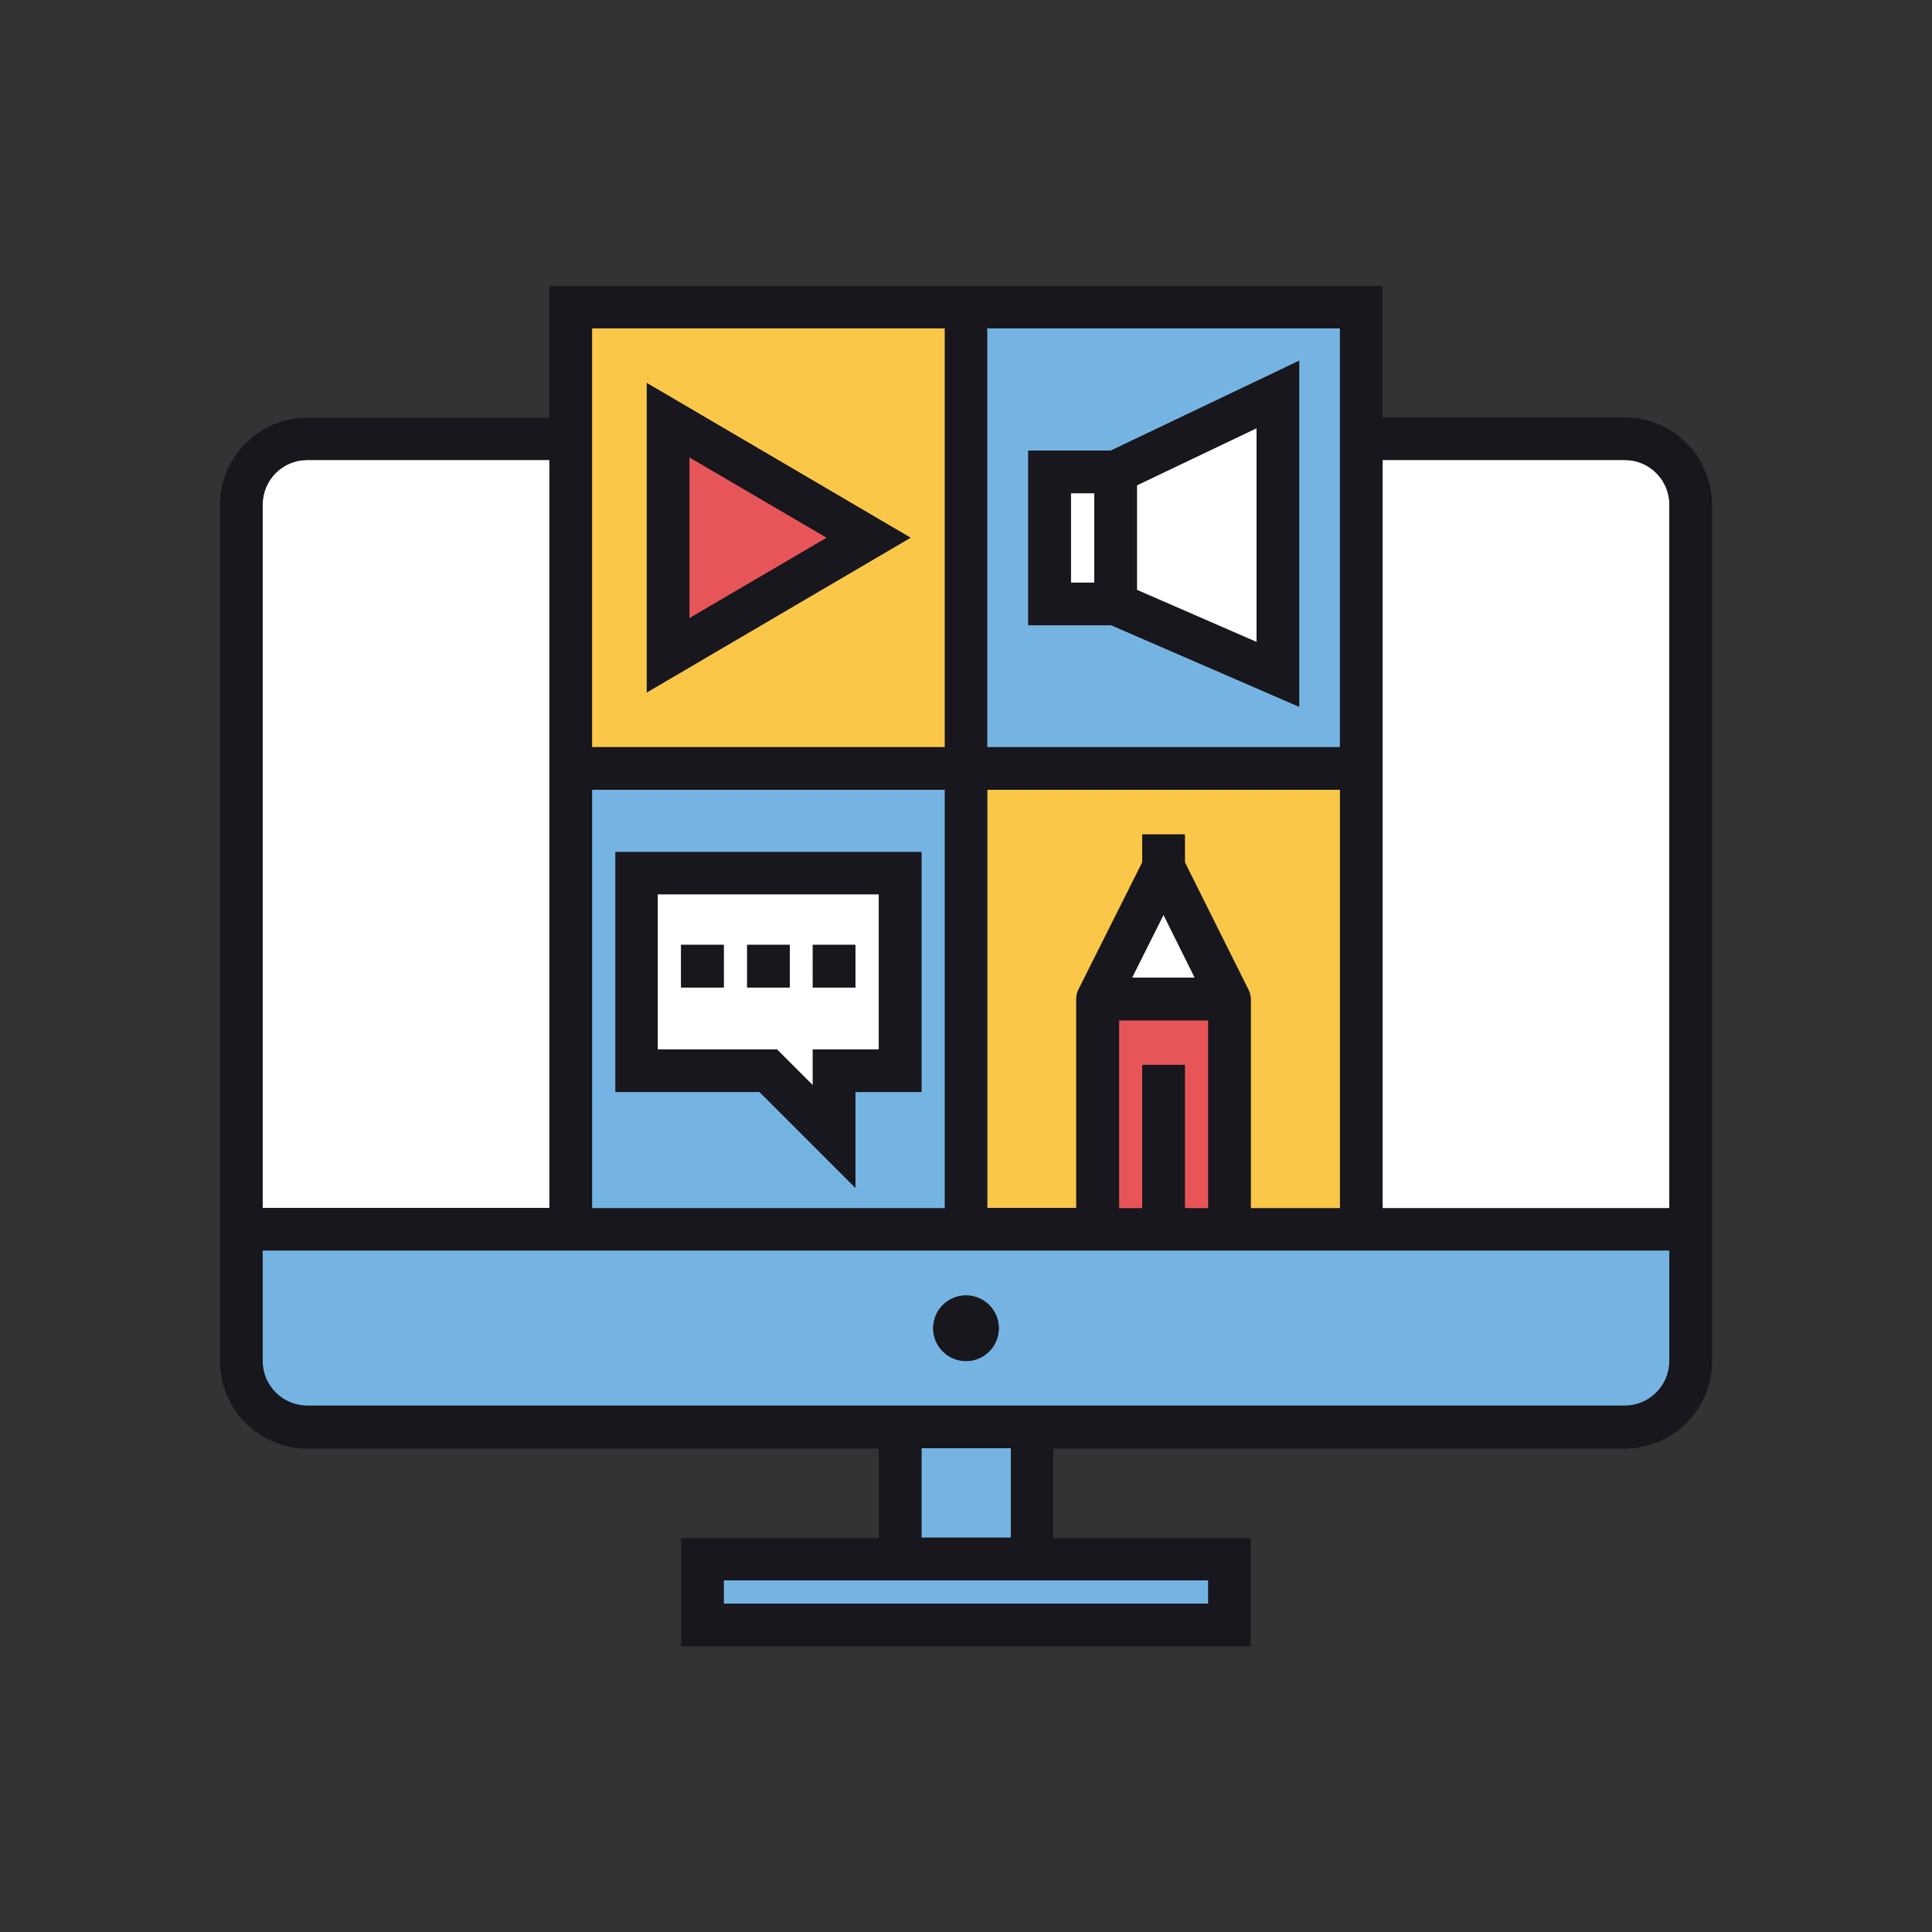 <svg xmlns="http://www.w3.org/2000/svg" xmlns:xlink="http://www.w3.org/1999/xlink" id="Layer_1" x="0px" y="0px" viewBox="0 0 512 512" style="enable-background:new 0 0 512 512;" xml:space="preserve"><rect x="0" y="0" width="512" height="512" fill="#333333" stroke="none"/><style type="text/css">	.st0{fill:#FBC749;}	.st1{fill:#FFFFFF;}	.st2{fill:#E85558;}	.st3{fill:#75B4E2;}	.st4{fill:#17171D;}</style><g id="Media_Content_Types">	<g>		<path class="st0" d="M250.4,87h-93.5V198h93.5V87z M171.4,183.5v-82l69.9,41L171.4,183.5z"></path>		<polygon class="st1" points="300,259.1 316.7,259.1 308.4,242.4   "></polygon>		<path class="st0" d="M285.3,264.8c0-0.9,0.2-1.7,0.6-2.5l16.9-33.7v-7.4H314v7.4l16.9,33.7c0.4,0.8,0.6,1.6,0.6,2.5v55.4h23.7   V209.3h-93.5v110.9h23.7V264.8z"></path>		<polygon class="st2" points="182.7,121.2 182.7,163.9 219.1,142.5   "></polygon>		<path class="st3" d="M355.1,87h-93.5v111h93.5V87z M344.3,187.3l-49.8-21.6h-22v-46.3h21.9l49.9-23.8V187.3z"></path>		<polygon class="st1" points="333,113.4 301.3,128.6 301.3,156.3 333,170.1   "></polygon>		<rect x="283.8" y="130.7" class="st1" width="6.2" height="23.7"></rect>		<polygon class="st2" points="320.2,320.2 320.2,270.4 296.6,270.4 296.6,320.2 302.7,320.2 302.7,282.2 314,282.2 314,320.2   "></polygon>		<rect x="191.8" y="418.8" class="st3" width="128.4" height="6.2"></rect>		<path class="st3" d="M250.4,209.3h-93.5v110.9h93.5V209.3z M244.2,289.4h-17.5v25.4l-25.4-25.4h-38.2v-63.6h81.1V289.4z"></path>		<path class="st1" d="M145.6,209.2L145.6,209.2l0-87.3H81.4c-6.5,0-11.8,5.3-11.8,11.8v186.4h76V209.2z"></path>		<rect x="244.2" y="383.8" class="st3" width="23.7" height="23.7"></rect>		<path class="st3" d="M145.6,331.4h-76v29.3c0,6.5,5.3,11.8,11.8,11.8h349.2c6.5,0,11.8-5.3,11.8-11.8v-29.3h-76H145.6z M256,360.7   c-4.8,0-8.7-3.9-8.7-8.7c0-4.8,3.9-8.7,8.7-8.7c4.8,0,8.7,3.9,8.7,8.7C264.7,356.8,260.8,360.7,256,360.7z"></path>		<path class="st1" d="M430.6,121.9h-64.2v198.3h76V133.7C442.4,127.2,437.1,121.9,430.6,121.9z"></path>		<path class="st1" d="M215.4,287.6v-9.5h17.5V237h-58.6v41.1h31.6L215.4,287.6z M215.4,250.4h11.3v11.3h-11.3V250.4z M191.8,261.7   h-11.3v-11.3h11.3V261.7z M198,250.4h11.3v11.3H198V250.4z"></path>		<circle class="st4" cx="256" cy="352" r="8.7"></circle>		<path class="st4" d="M430.6,110.6h-64.2V75.8H261.6h-116h0v34.9H81.4c-12.7,0-23.1,10.4-23.1,23.1v227c0,12.7,10.4,23.1,23.1,23.1   h151.5v23.7h-52.4v28.7h151v-28.7h-52.4v-23.7h151.5c12.7,0,23.1-10.4,23.1-23.1v-227C453.7,121,443.3,110.6,430.6,110.6z    M261.6,87h93.5v111h-93.5V87z M261.6,209.3h93.5v110.9h-23.7v-55.4c0-0.9-0.2-1.7-0.6-2.5L314,228.5v-7.4h-11.3v7.4l-16.9,33.7   c-0.4,0.8-0.6,1.6-0.6,2.5v55.4h-23.7V209.3z M302.7,282.2v38h-6.2v-49.8h23.7v49.8H314v-38H302.7z M300,259.1l8.3-16.7l8.3,16.7   H300z M156.9,87h93.5V198h-93.5V87z M156.9,209.3h93.5v110.9h-93.5V209.3z M69.6,133.7c0-6.5,5.3-11.8,11.8-11.8h64.2v87.3h0   v110.9h-76V133.7z M320.2,418.8v6.2H191.8v-6.2H320.2z M244.2,407.5v-23.7h23.7v23.7H244.2z M442.4,360.7   c0,6.5-5.3,11.8-11.8,11.8H81.4c-6.5,0-11.8-5.3-11.8-11.8v-29.3h76h220.8h76V360.7z M442.4,320.2h-76V121.9h64.2   c6.5,0,11.8,5.3,11.8,11.8V320.2z"></path>		<path class="st4" d="M171.4,183.5l69.9-41l-69.9-41V183.5z M182.7,121.2l36.4,21.3l-36.4,21.3V121.2z"></path>		<path class="st4" d="M272.5,119.4v46.3h22l49.8,21.6V95.6l-49.9,23.8H272.5z M290,154.4h-6.2v-23.7h6.2V154.4z M301.3,128.6   l31.7-15.1v56.7l-31.7-13.8V128.6z"></path>		<path class="st4" d="M163.1,289.4h38.2l25.4,25.4v-25.4h17.5v-63.6h-81.1V289.4z M174.3,237h58.6v41.1h-17.5v9.5l-9.5-9.5h-31.6   V237z"></path>		<rect x="180.5" y="250.4" class="st4" width="11.3" height="11.3"></rect>		<rect x="198" y="250.4" class="st4" width="11.3" height="11.3"></rect>		<rect x="215.4" y="250.4" class="st4" width="11.3" height="11.3"></rect>	</g></g></svg>